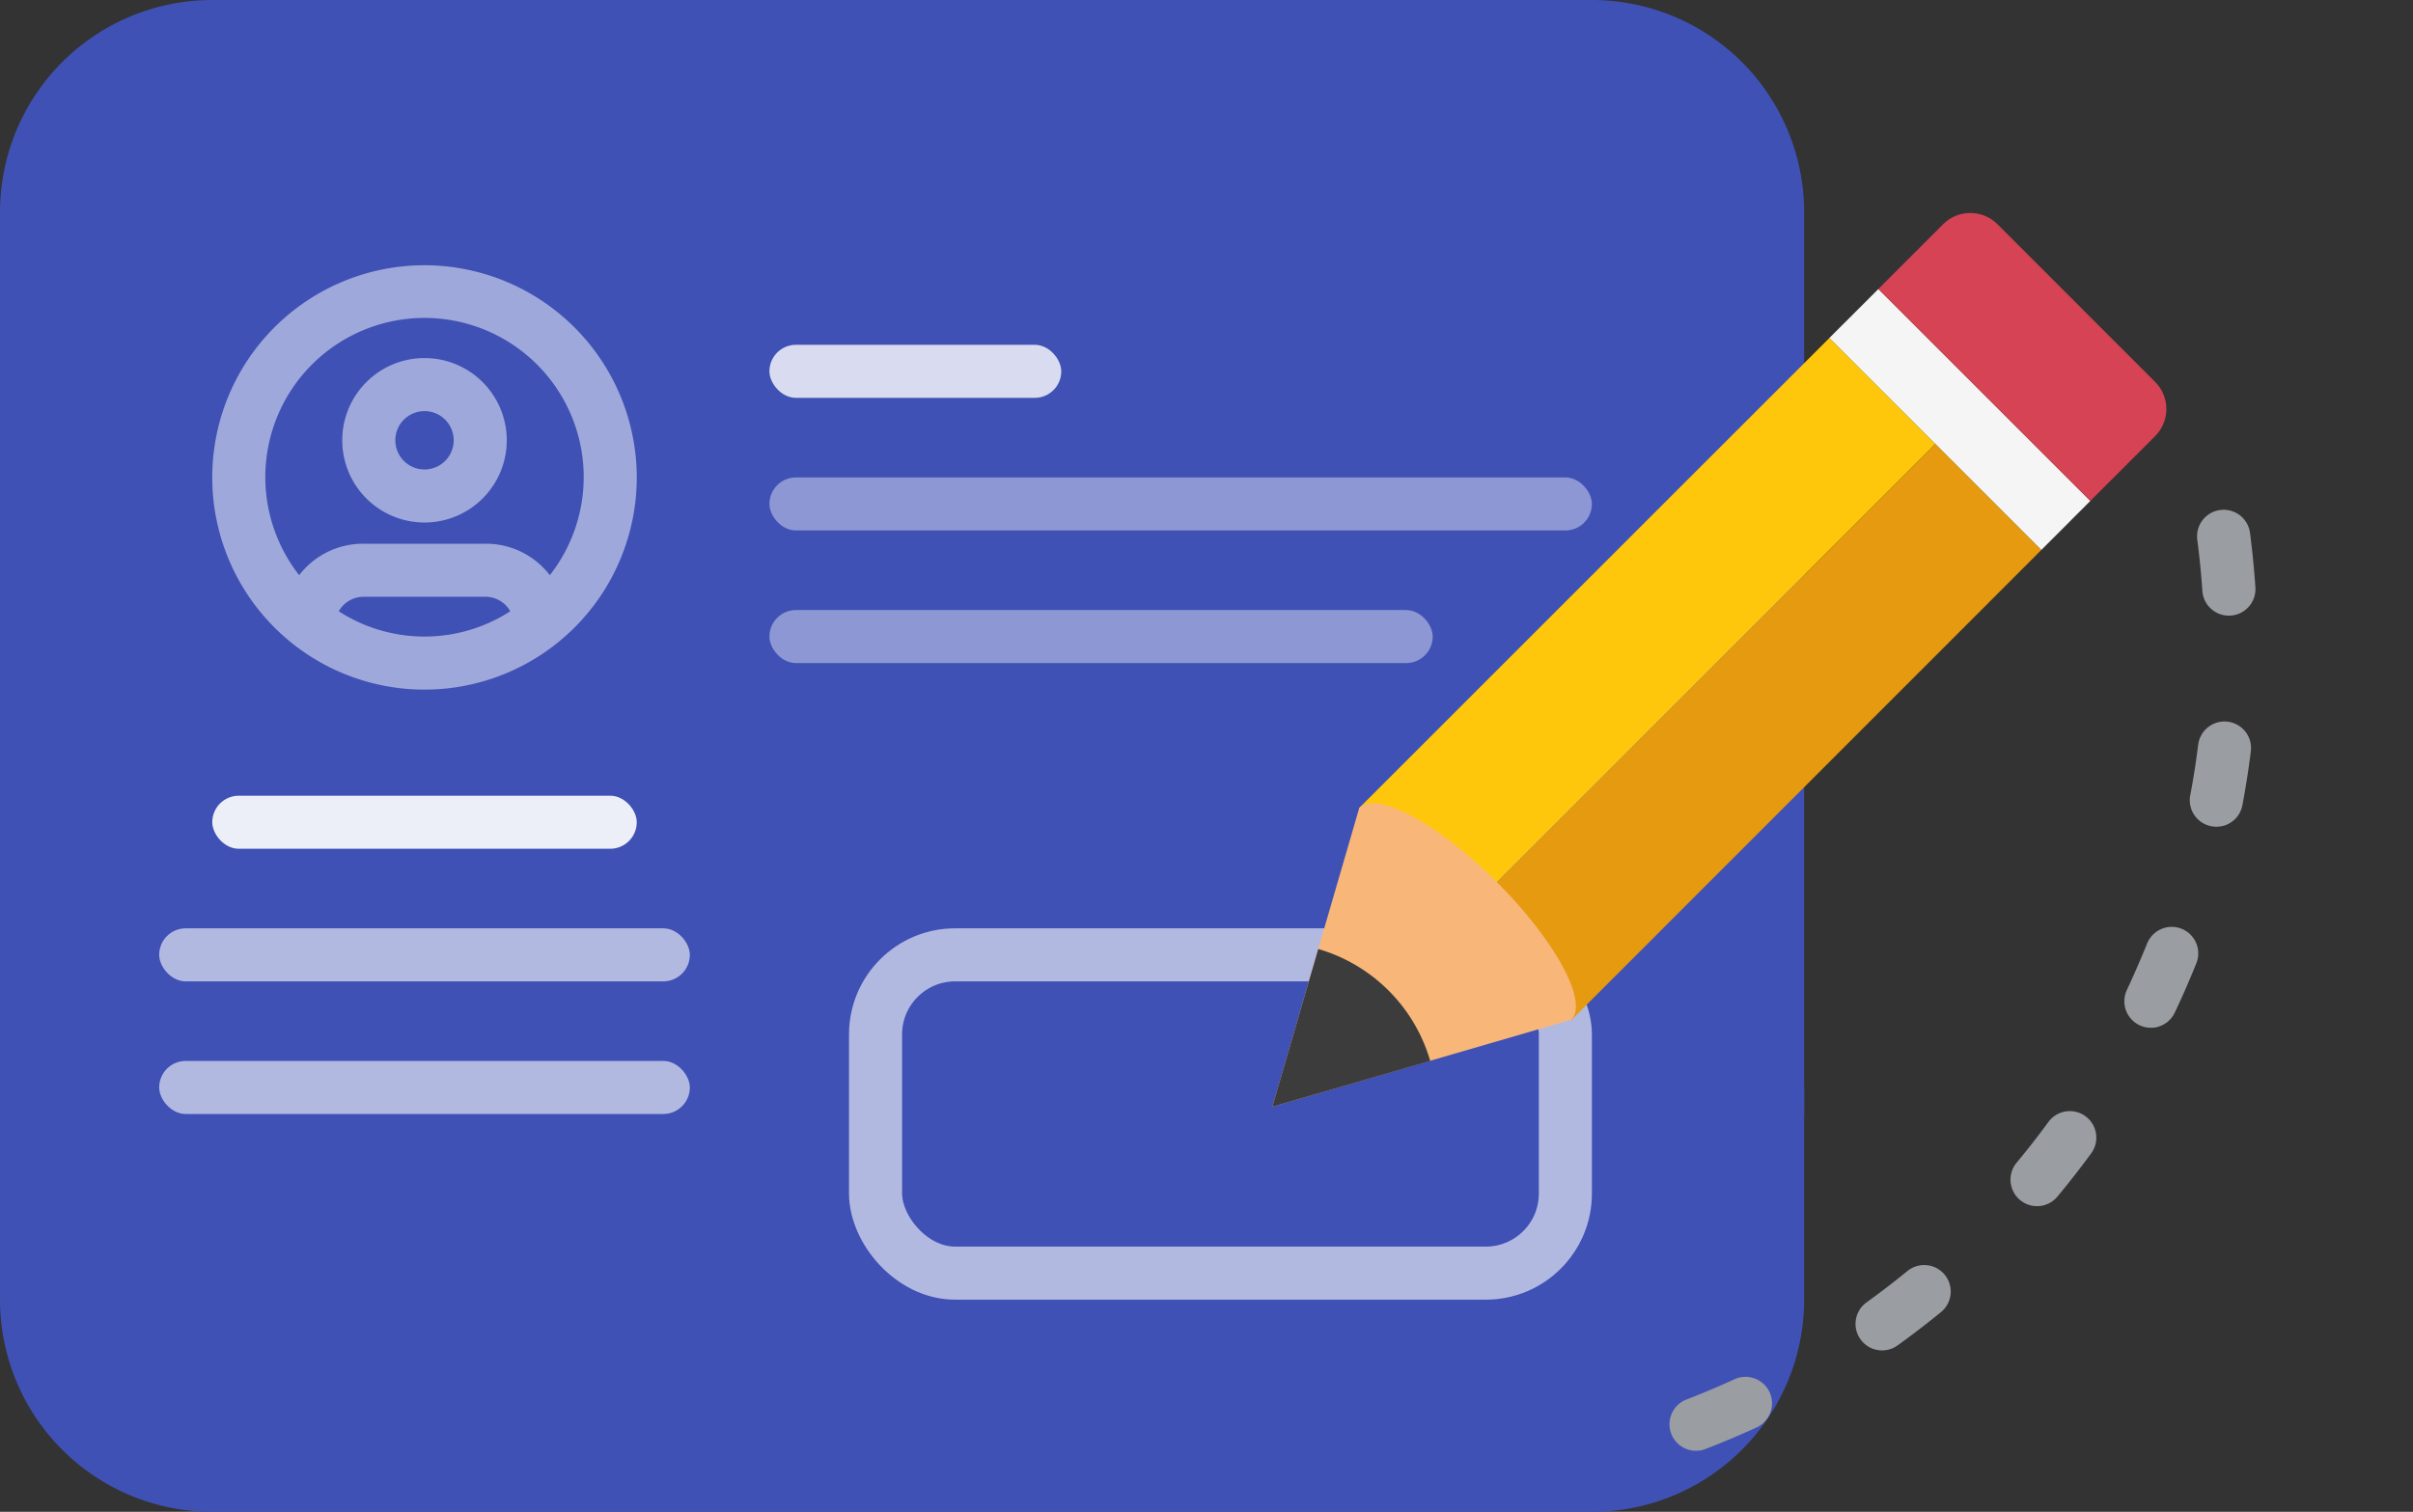 <svg xmlns="http://www.w3.org/2000/svg" width="90.948" height="57" viewBox="0 0 90.948 57"><rect x="0" y="0" width="90.948" height="57" fill="#333333" stroke="none"/><g transform="translate(-916 -879)"><path d="M8,0H60a8,8,0,0,1,8,8V42a0,0,0,0,1,0,0H0a0,0,0,0,1,0,0V8A8,8,0,0,1,8,0Z" transform="translate(916 879)" fill="#3f51b5"/><path d="M0,0H68a0,0,0,0,1,0,0V8a8,8,0,0,1-8,8H8A8,8,0,0,1,0,8V0A0,0,0,0,1,0,0Z" transform="translate(916 920)" fill="#3f51b5"/><g transform="translate(907 858)"><rect width="20" height="2" rx="1" transform="translate(15 61)" fill="#fff" opacity="0.6"/><rect width="20" height="2" rx="1" transform="translate(15 56)" fill="#fff" opacity="0.6"/><rect width="16" height="2" rx="1" transform="translate(17 51)" fill="#fff" opacity="0.9"/><g opacity="0.5"><path d="M299.873,312.5a3.1,3.1,0,1,0,3.1,3.1A3.1,3.1,0,0,0,299.873,312.5Zm0,4.2a1.1,1.1,0,1,1,1.1-1.1A1.1,1.1,0,0,1,299.873,316.7Z" transform="translate(-274.873 -278)" fill="#fff" stroke="rgba(0,0,0,0)" stroke-width="1"/><path d="M299.873,309a8,8,0,1,0,8,8A8.009,8.009,0,0,0,299.873,309Zm-3.232,13.047a1.072,1.072,0,0,1,.95-.547h4.564a1.07,1.07,0,0,1,.95.547,5.957,5.957,0,0,1-6.464,0Zm7.956-1.36a3.026,3.026,0,0,0-2.442-1.187h-4.564a3.028,3.028,0,0,0-2.442,1.186,6,6,0,1,1,9.448,0Z" transform="translate(-274.873 -278)" fill="#fff" stroke="rgba(0,0,0,0)" stroke-width="1"/></g></g><rect width="25" height="2" rx="1" transform="translate(945 902)" fill="#fff" opacity="0.4"/><rect width="31" height="2" rx="1" transform="translate(945 897)" fill="#fff" opacity="0.4"/><rect width="11" height="2" rx="1" transform="translate(945 892)" fill="#fff" opacity="0.8"/><g transform="translate(948 914)" fill="none" stroke="#fff" stroke-width="2" opacity="0.6"><rect width="28" height="14" rx="4" stroke="none"/><rect x="1" y="1" width="26" height="12" rx="3" fill="none"/></g><g transform="translate(937.267 868.771)"><g transform="translate(26.69 18.26)"><g transform="translate(20.99 2.866)"><path d="M150.161,43.868l-7.99-7.991,1.85-1.849,7.99,7.989Z" transform="translate(-142.171 -34.028)" fill="#f5f5f5"/></g><path d="M84.4,66.176,66.678,83.891l4,4L88.39,70.172Z" transform="translate(-59.409 -57.466)" fill="#e69a0f"/><path d="M62.42,44.194,44.7,61.911,48.7,65.9,66.414,48.189Z" transform="translate(-41.428 -39.48)" fill="#ffc70c"/><path d="M162.779,24.631l-5.95-5.952a1.449,1.449,0,0,0-2.039,0l-2.447,2.447,7.991,7.989,2.443-2.445A1.446,1.446,0,0,0,162.779,24.631Z" transform="translate(-129.504 -18.26)" fill="#d54354"/><path d="M35.155,143.677c-2.207-2.209-4.53-3.459-5.191-2.8l0,0L26.69,152.137l.006,0,11.259-3.276C38.614,148.206,37.363,145.883,35.155,143.677Z" transform="translate(-26.69 -118.446)" fill="#f8b779"/><g transform="translate(0 27.749)"><path d="M32.639,175.142a6.191,6.191,0,0,0-4.22-4.218l-1.729,5.943.006,0Z" transform="translate(-26.69 -170.924)" fill="#3c3c3c"/></g></g></g><path d="M27.426,0a.941.941,0,0,0-.158.013Q26.245.175,25.245.4a1,1,0,1,0,.435,1.951q.942-.21,1.9-.364A1,1,0,0,0,27.426,0ZM19.771,2.243a1.011,1.011,0,0,0-.4.084q-.948.417-1.865.889a1,1,0,0,0,.918,1.777q.859-.442,1.749-.834a1,1,0,0,0-.4-1.916ZM12.926,6.348a.993.993,0,0,0-.618.215Q11.5,7.2,10.729,7.889a1,1,0,1,0,1.334,1.49c.48-.431.976-.846,1.483-1.246a1,1,0,0,0-.62-1.785ZM7.333,12.034a1,1,0,0,0-.795.394q-.624.819-1.2,1.677A1,1,0,0,0,7,15.216q.54-.8,1.124-1.575a1,1,0,0,0-.794-1.607Zm-3.993,6.9a1,1,0,0,0-.922.612c-.261.624-.509,1.272-.735,1.924a1,1,0,0,0,1.891.654c.211-.609.44-1.212.688-1.8a1,1,0,0,0-.922-1.387ZM1.218,26.623a1,1,0,0,0-.989.859Q.084,28.5,0,29.532A1,1,0,1,0,2,29.687c.05-.647.122-1.287.212-1.922a1,1,0,0,0-.991-1.142Z" transform="matrix(-0.978, 0.208, -0.208, -0.978, 1006.948, 927.973)" fill="#9a9da2"/></g></svg>